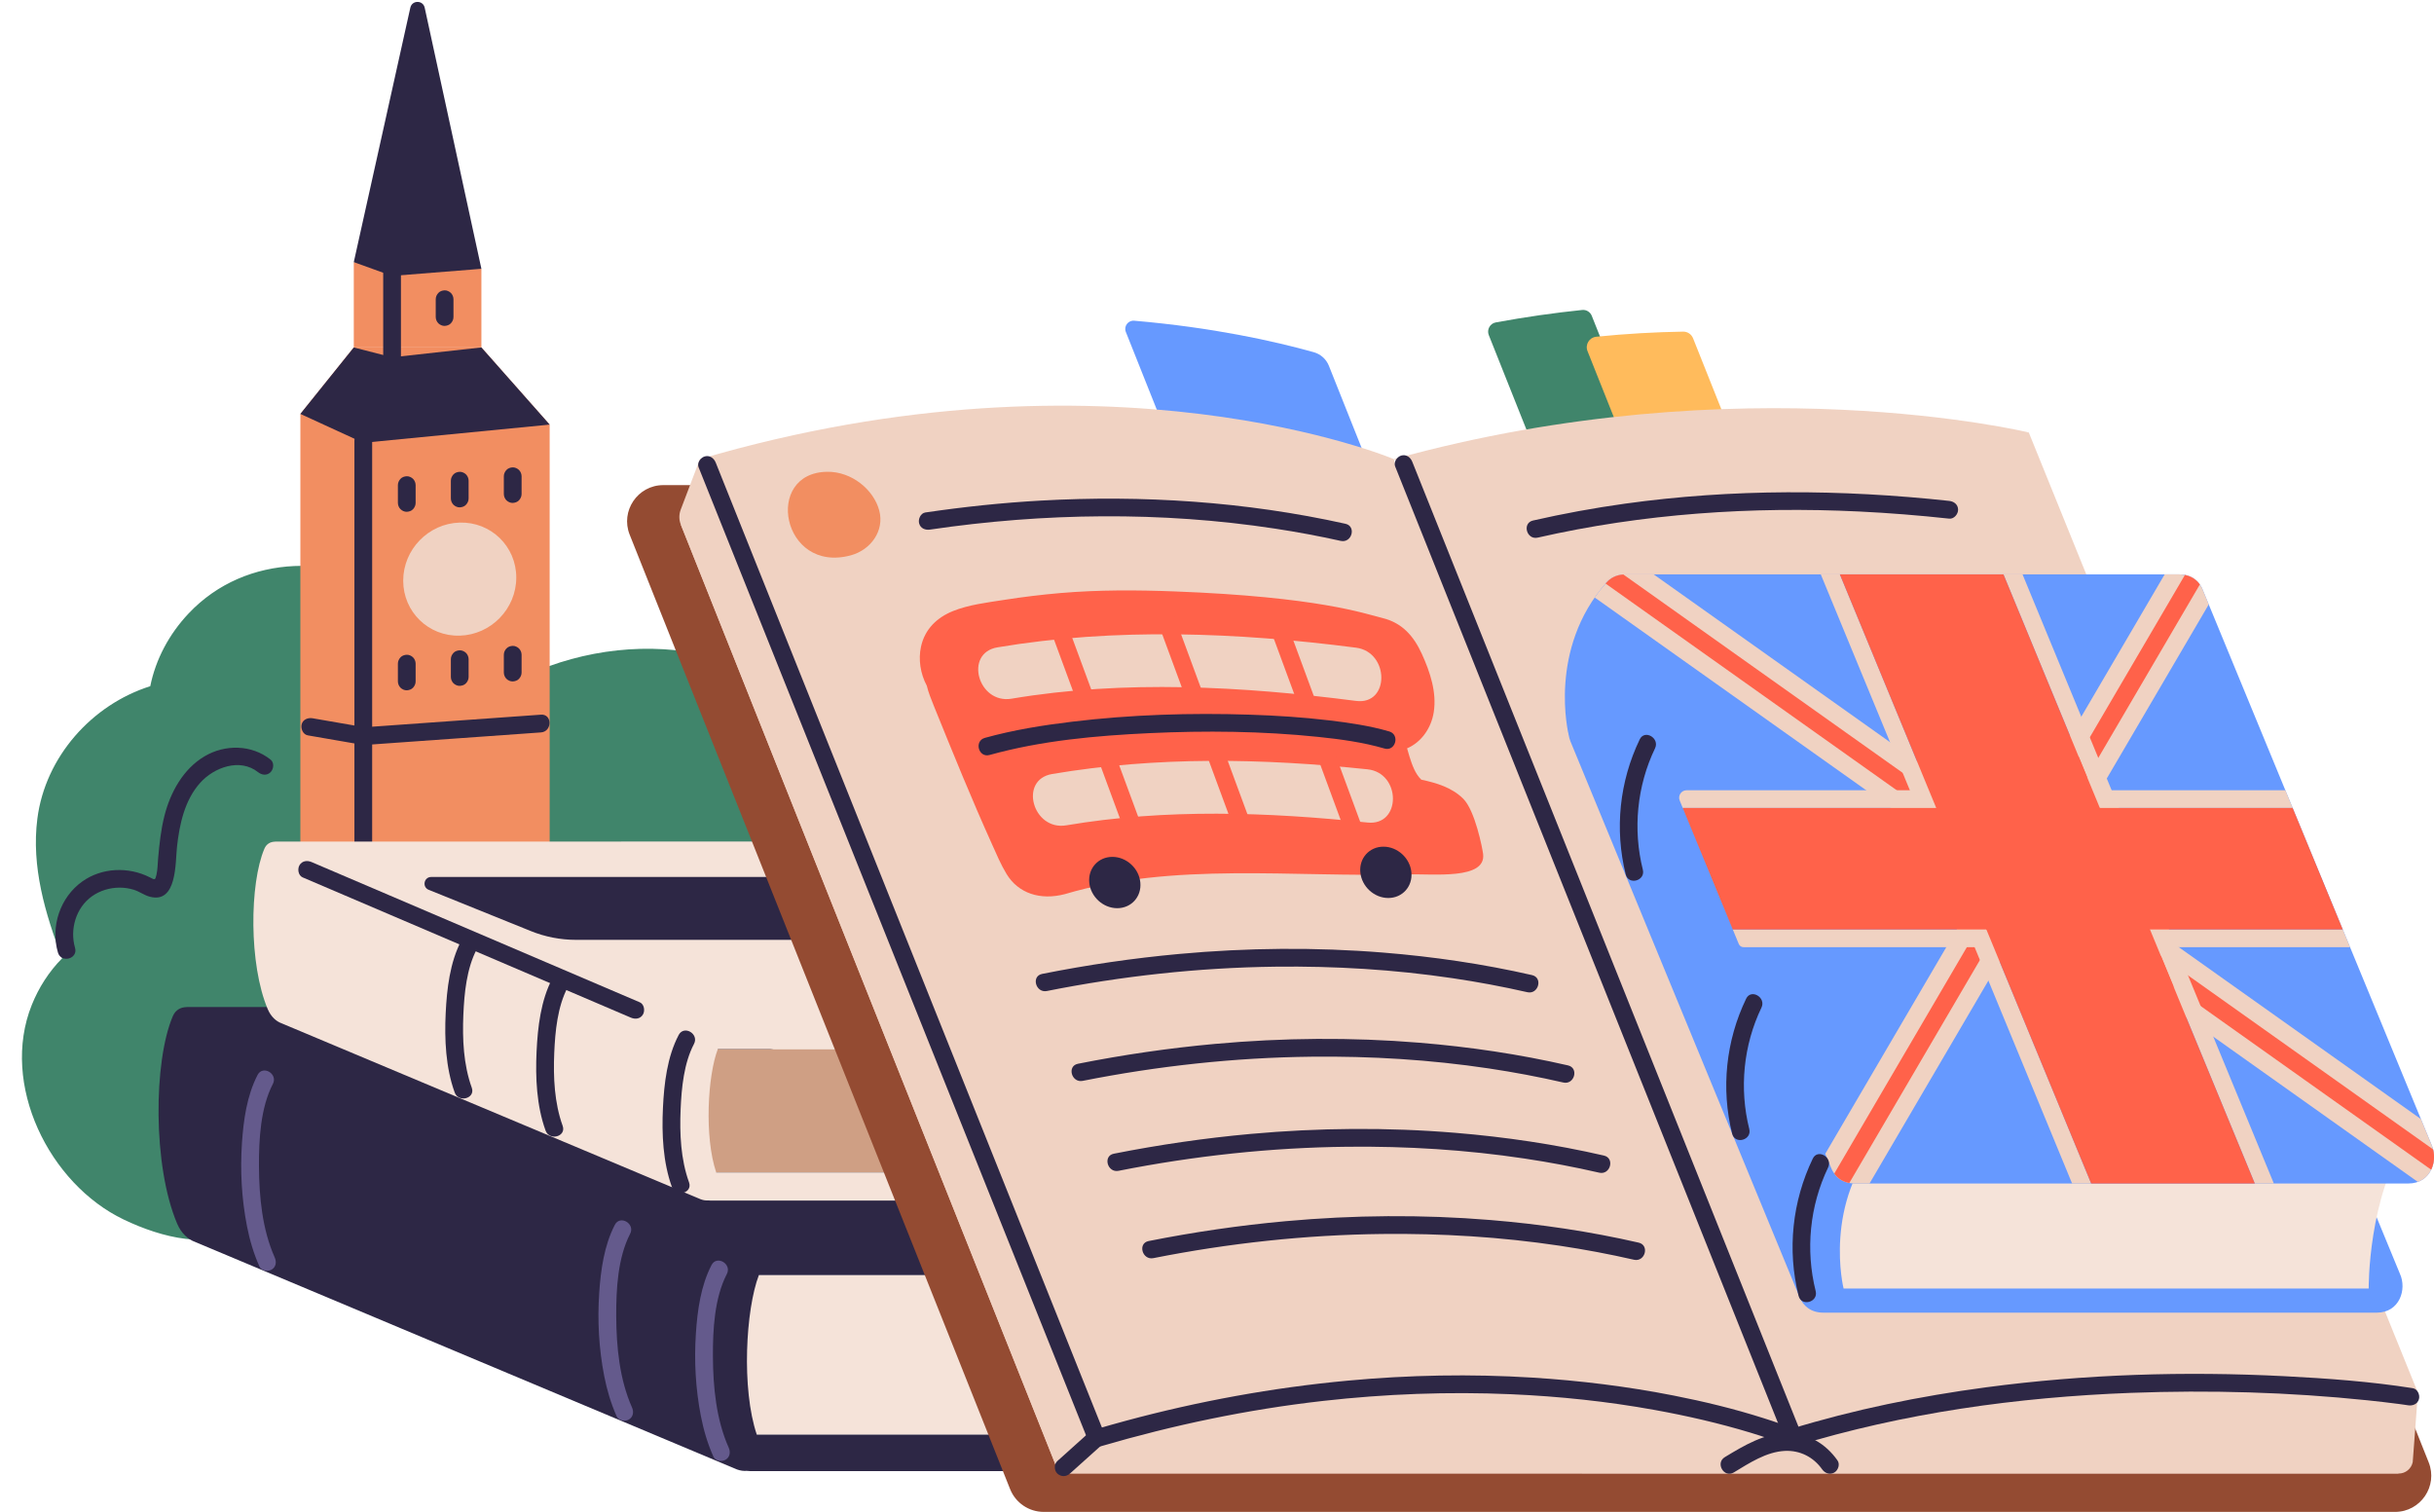 <?xml version="1.0" encoding="UTF-8"?>
<!DOCTYPE svg PUBLIC '-//W3C//DTD SVG 1.0//EN'
          'http://www.w3.org/TR/2001/REC-SVG-20010904/DTD/svg10.dtd'>
<svg height="1419.6" preserveAspectRatio="xMidYMid meet" version="1.0" viewBox="-20.6 -1.8 2285.3 1419.6" width="2285.3" xmlns="http://www.w3.org/2000/svg" xmlns:xlink="http://www.w3.org/1999/xlink" zoomAndPan="magnify"
><defs
  ><clipPath id="a"
    ><path d="M 568 453 L 2263 453 L 2263 1417.73 L 568 1417.73 Z M 568 453"
    /></clipPath
    ><clipPath id="b"
    ><path d="M 1481 537 L 2264.762 537 L 2264.762 1110 L 1481 1110 Z M 1481 537"
    /></clipPath
    ><clipPath id="c"
    ><path d="M 1476 537 L 2264.762 537 L 2264.762 1108 L 1476 1108 Z M 1476 537"
    /></clipPath
    ><clipPath id="d"
    ><path d="M 1486 537 L 2264.762 537 L 2264.762 1097 L 1486 1097 Z M 1486 537"
    /></clipPath
  ></defs
  ><g
  ><g
    ><path d="M 1269.75 807.258 C 1259.051 781.52 1246 756.82 1230.672 733.535 C 1200.172 687.211 1161.59 646.781 1116.91 613.953 C 1111.398 609.906 1105.789 606.004 1100.102 602.227 C 1090 558.309 1048.66 525.672 1003.719 520.09 C 955.344 514.082 907.113 535.066 872.527 568.555 C 871.895 567.859 871.34 567.129 870.688 566.441 C 847.348 541.789 816.684 524.375 782.652 520.797 C 744.938 516.836 707.117 531.746 677.332 554.098 C 656.328 569.863 638.875 589.184 622.973 609.82 C 616.215 608.863 609.414 608.184 602.66 607.781 C 544.203 604.305 485.207 620.949 436.219 652.641 C 420.625 615.625 396.051 582.879 361.531 559.836 C 298.367 517.672 210.766 516.758 156.52 574.141 C 138.207 593.512 125.613 617.129 120.488 642.465 C 65.762 659.777 21.965 708.656 14.484 766.812 C 8.695 811.828 21.742 855.988 37.773 897.914 C 25.457 910.316 15.746 925.477 9.219 941.793 C -20.578 1016.23 25.457 1109.75 95.629 1143.27 C 131.773 1160.539 176.227 1171.57 210.227 1151.379 C 211.477 1152.789 210.074 1143.422 211.449 1144.73 C 231.512 1163.82 262.516 1169.512 288.047 1158.859 C 333.691 1139.801 340.586 1086.25 353.723 1044.621 C 360.48 1023.211 370.695 1004.109 386.836 988.285 C 403.164 972.277 423.57 960.406 444.703 951.906 C 494.109 932.031 548.074 926.391 600.758 922.73 C 731.797 913.629 864.078 926.613 990.754 961.406 C 1050.828 977.906 1112.789 1002.68 1176.141 991.359 C 1224.469 982.727 1273.75 949.672 1283.629 898.805 C 1289.699 867.52 1281.77 836.133 1269.75 807.258" fill="#40856b"
    /></g
    ><g
    ><path d="M 49.863 888.137 C 44.797 870.801 50.684 850.492 65.664 839.785 C 73.23 834.379 82.434 831.617 91.703 831.609 C 96.234 831.602 100.605 832.25 104.938 833.57 C 110.227 835.184 114.73 838.719 120.059 840.129 C 145.793 846.953 143.957 807.996 145.574 793.285 C 147.898 772.145 152.766 749.375 167.438 733.09 C 180.414 718.68 204.695 709.676 221.695 723.195 C 225.211 725.992 230.039 726.629 233.473 723.195 C 236.375 720.293 237.012 714.23 233.473 711.414 C 215.68 697.266 190.762 696.848 171.379 708.355 C 151.277 720.289 139.316 742.266 133.746 764.355 C 130.48 777.297 129.055 790.66 127.883 803.926 C 127.43 809.047 127.441 814.453 126.32 819.473 C 125.098 824.945 124.758 824.332 120.035 821.93 C 100.105 811.785 75.047 812.695 56.613 825.852 C 35.848 840.676 26.664 868.145 33.801 892.566 C 36.801 902.836 52.883 898.465 49.863 888.137" fill="#2d2745"
    /></g
    ><g
    ><path d="M 495.48 1075.609 L 261.418 1075.609 L 261.418 386.828 L 495.48 396.871 L 495.48 1075.609" fill="#f28e61"
    /></g
    ><g
    ><path d="M 261.418 386.828 L 311.574 324.422 L 431.391 324.422 L 495.48 396.871 L 261.418 386.828" fill="#f28e61"
    /></g
    ><g
    ><path d="M 431.391 250.578 L 347.52 250.578 L 311.574 244.309 L 311.574 324.422 L 431.391 324.422 L 431.391 250.578" fill="#f28e61"
    /></g
    ><g
    ><path d="M 347.52 257.27 L 311.574 244.309 L 364.664 5.41 C 366.27 -1.82 376.582 -1.801 378.156 5.441 L 431.391 250.578 L 347.52 257.27" fill="#2d2745"
    /></g
    ><g
    ><path d="M 339.191 244.309 C 339.191 278.07 339.191 311.828 339.191 345.59 C 339.191 356.309 355.848 356.32 355.848 345.59 C 355.848 311.828 355.848 278.07 355.848 244.309 C 355.848 233.59 339.191 233.57 339.191 244.309" fill="#2d2745"
    /></g
    ><g
    ><path d="M 312.164 411.91 C 312.164 494.223 312.164 576.535 312.164 658.848 C 312.164 744.703 312.164 830.559 312.164 916.414 C 312.164 961.688 312.164 1006.961 312.164 1052.23 C 312.164 1062.949 328.82 1062.969 328.82 1052.23 C 328.82 969.922 328.82 887.609 328.82 805.301 C 328.82 719.441 328.82 633.586 328.82 547.73 C 328.82 502.457 328.82 457.184 328.82 411.91 C 328.82 401.191 312.164 401.18 312.164 411.91" fill="#2d2745"
    /></g
    ><g
    ><path d="M 352.984 453.68 C 352.984 459.25 352.984 464.824 352.984 470.398 C 352.984 472.531 353.914 474.777 355.422 476.285 C 356.867 477.73 359.238 478.816 361.312 478.727 C 363.469 478.629 365.699 477.922 367.203 476.285 C 368.699 474.656 369.641 472.652 369.641 470.398 C 369.641 464.824 369.641 459.25 369.641 453.68 C 369.641 451.543 368.711 449.301 367.203 447.789 C 365.758 446.344 363.387 445.258 361.312 445.348 C 359.16 445.445 356.926 446.152 355.422 447.789 C 353.93 449.418 352.984 451.422 352.984 453.68" fill="#2d2745"
    /></g
    ><g
    ><path d="M 402.723 449.516 C 402.723 455.086 402.723 460.66 402.723 466.234 C 402.723 468.367 403.652 470.609 405.16 472.121 C 406.605 473.566 408.977 474.652 411.051 474.562 C 413.203 474.465 415.438 473.758 416.938 472.121 C 418.438 470.492 419.379 468.488 419.379 466.234 C 419.379 460.66 419.379 455.086 419.379 449.516 C 419.379 447.379 418.449 445.137 416.938 443.625 C 415.496 442.18 413.125 441.094 411.051 441.184 C 408.898 441.281 406.664 441.988 405.16 443.625 C 403.664 445.254 402.723 447.258 402.723 449.516" fill="#2d2745"
    /></g
    ><g
    ><path d="M 452.461 445.348 C 452.461 450.922 452.461 456.496 452.461 462.066 C 452.461 464.203 453.391 466.445 454.898 467.957 C 456.344 469.402 458.715 470.488 460.789 470.398 C 462.941 470.301 465.176 469.594 466.676 467.957 C 468.172 466.328 469.117 464.324 469.117 462.066 C 469.117 456.496 469.117 450.922 469.117 445.348 C 469.117 443.215 468.188 440.973 466.676 439.461 C 465.234 438.016 462.863 436.93 460.789 437.02 C 458.633 437.117 456.398 437.824 454.898 439.461 C 453.402 441.09 452.461 443.094 452.461 445.348" fill="#2d2745"
    /></g
    ><g
    ><path d="M 352.984 621.281 C 352.984 626.855 352.984 632.43 352.984 638 C 352.984 640.137 353.914 642.379 355.422 643.891 C 356.867 645.336 359.238 646.422 361.312 646.328 C 363.469 646.234 365.699 645.523 367.203 643.891 C 368.699 642.262 369.641 640.258 369.641 638 C 369.641 632.43 369.641 626.855 369.641 621.281 C 369.641 619.148 368.711 616.902 367.203 615.391 C 365.758 613.949 363.387 612.859 361.312 612.953 C 359.16 613.051 356.926 613.758 355.422 615.391 C 353.93 617.023 352.984 619.027 352.984 621.281" fill="#2d2745"
    /></g
    ><g
    ><path d="M 402.723 617.117 C 402.723 622.691 402.723 628.262 402.723 633.836 C 402.723 635.973 403.652 638.215 405.16 639.727 C 406.605 641.172 408.977 642.258 411.051 642.164 C 413.203 642.066 415.438 641.359 416.938 639.727 C 418.438 638.098 419.379 636.094 419.379 633.836 C 419.379 628.262 419.379 622.691 419.379 617.117 C 419.379 614.984 418.449 612.738 416.938 611.227 C 415.496 609.785 413.125 608.695 411.051 608.789 C 408.898 608.887 406.664 609.594 405.16 611.227 C 403.664 612.859 402.723 614.859 402.723 617.117" fill="#2d2745"
    /></g
    ><g
    ><path d="M 452.461 612.953 C 452.461 618.527 452.461 624.098 452.461 629.672 C 452.461 631.809 453.391 634.051 454.898 635.562 C 456.344 637.008 458.715 638.094 460.789 638 C 462.941 637.902 465.176 637.195 466.676 635.562 C 468.172 633.93 469.117 631.93 469.117 629.672 C 469.117 624.098 469.117 618.527 469.117 612.953 C 469.117 610.816 468.188 608.574 466.676 607.062 C 465.234 605.621 462.863 604.531 460.789 604.625 C 458.633 604.723 456.398 605.43 454.898 607.062 C 453.402 608.695 452.461 610.695 452.461 612.953" fill="#2d2745"
    /></g
    ><g
    ><path d="M 388.512 279.141 C 388.512 284.711 388.512 290.289 388.512 295.859 C 388.512 297.988 389.441 300.238 390.949 301.75 C 392.395 303.191 394.766 304.281 396.84 304.191 C 398.992 304.09 401.227 303.379 402.73 301.75 C 404.227 300.121 405.168 298.109 405.168 295.859 C 405.168 290.289 405.168 284.711 405.168 279.141 C 405.168 277 404.238 274.762 402.73 273.25 C 401.285 271.801 398.914 270.719 396.84 270.809 C 394.688 270.91 392.453 271.609 390.949 273.25 C 389.453 274.879 388.512 276.879 388.512 279.141" fill="#2d2745"
    /></g
    ><g
    ><path d="M 464.133 540.488 C 464.133 569.805 440.367 594.219 411.051 595.023 C 381.734 595.824 357.969 572.711 357.969 543.395 C 357.969 514.078 381.734 489.66 411.051 488.859 C 440.367 488.059 464.133 511.172 464.133 540.488" fill="#f0d2c2"
    /></g
    ><g
    ><path d="M 321.816 697.668 C 376.988 693.734 432.156 689.801 487.328 685.867 C 497.961 685.109 498.043 668.445 487.328 669.211 C 432.156 673.145 376.988 677.074 321.816 681.012 C 311.184 681.77 311.102 698.43 321.816 697.668" fill="#2d2745"
    /></g
    ><g
    ><path d="M 321.816 904.582 C 376.988 900.648 432.156 896.715 487.328 892.781 C 497.961 892.023 498.043 875.359 487.328 876.125 C 432.156 880.055 376.988 883.988 321.816 887.926 C 311.184 888.68 311.102 905.344 321.816 904.582" fill="#2d2745"
    /></g
    ><g
    ><path d="M 268.426 688.641 C 285.211 691.551 302 694.461 318.789 697.367 C 323.066 698.109 327.969 696.23 329.035 691.555 C 329.957 687.508 327.809 682.102 323.219 681.309 C 306.43 678.398 289.641 675.488 272.852 672.578 C 268.574 671.836 263.672 673.719 262.605 678.395 C 261.688 682.438 263.836 687.844 268.426 688.641" fill="#2d2745"
    /></g
    ><g
    ><path d="M 268.426 898.383 C 285.211 901.293 302 904.203 318.789 907.113 C 323.066 907.855 327.969 905.973 329.035 901.297 C 329.957 897.25 327.809 891.848 323.219 891.051 C 306.43 888.141 289.641 885.23 272.852 882.32 C 268.574 881.578 263.672 883.461 262.605 888.137 C 261.688 892.184 263.836 897.59 268.426 898.383" fill="#2d2745"
    /></g
    ><g
    ><path d="M 311.574 324.422 L 347.52 333.672 L 431.391 324.422 L 495.48 396.871 L 320.492 413.949 L 261.418 386.828 L 311.574 324.422" fill="#2d2745"
    /></g
    ><g
    ><path d="M 1308.281 1345.16 L 661.043 1345.16 L 661.043 1195.41 L 1308.281 1195.41 C 1308.281 1195.41 1297.199 1242.77 1297.199 1265.949 C 1297.199 1289.121 1308.281 1345.16 1308.281 1345.16" fill="#f5e3d9"
    /></g
    ><g
    ><path d="M 1306.09 1345.16 L 689.934 1345.16 C 675.445 1302.078 679.547 1227.73 691.914 1195.41 L 1306.09 1195.41 C 1334.262 1195.41 1335.828 1164.891 1310.75 1161.5 L 1310.969 1161.5 L 569.621 943.609 L 154.562 943.715 L 154.699 943.773 C 149.098 943.836 144.191 946.324 141.609 952.383 C 123.641 994.555 122.637 1092.75 145.727 1147.109 C 149.672 1156.391 156.074 1161.941 162.629 1164.27 L 671.484 1377.93 L 671.484 1377.918 C 674.527 1379.039 677.602 1379.418 680.492 1379.199 C 681.465 1379.281 682.387 1379.41 683.43 1379.41 L 1306.09 1379.41 C 1335.91 1379.41 1335.961 1345.16 1306.09 1345.16" fill="#2d2745"
    /></g
    ><g
    ><path d="M 221.234 1007.469 C 211.152 1026.988 208.02 1049.871 206.559 1071.531 C 204.812 1097.469 206.277 1123.859 211.262 1149.379 C 213.812 1162.441 217.555 1175.148 222.977 1187.309 C 224.809 1191.422 230.793 1192.391 234.371 1190.301 C 238.602 1187.828 239.195 1183.031 237.359 1178.91 C 225.625 1152.57 222.688 1121.84 222.551 1093.328 C 222.43 1068.012 223.98 1038.41 235.617 1015.879 C 240.531 1006.371 226.164 997.93 221.234 1007.469" fill="#645a8c"
    /></g
    ><g
    ><path d="M 556.668 1148.211 C 546.586 1167.73 543.453 1190.609 541.992 1212.27 C 540.242 1238.199 541.711 1264.59 546.691 1290.121 C 549.242 1303.18 552.984 1315.891 558.406 1328.051 C 560.238 1332.16 566.223 1333.129 569.801 1331.039 C 574.035 1328.559 574.629 1323.77 572.789 1319.641 C 561.055 1293.309 558.117 1262.57 557.98 1234.07 C 557.859 1208.738 559.41 1179.141 571.051 1156.609 C 575.961 1147.102 561.594 1138.672 556.668 1148.211" fill="#645a8c"
    /></g
    ><g
    ><path d="M 647.457 1185.961 C 637.371 1205.48 634.238 1228.359 632.781 1250.02 C 631.031 1275.961 632.496 1302.352 637.48 1327.871 C 640.031 1340.93 643.773 1353.641 649.195 1365.801 C 651.027 1369.91 657.012 1370.879 660.59 1368.789 C 664.824 1366.32 665.418 1361.52 663.578 1357.398 C 651.844 1331.07 648.906 1300.328 648.77 1271.82 C 648.648 1246.5 650.199 1216.898 661.84 1194.371 C 666.75 1184.859 652.383 1176.422 647.457 1185.961" fill="#645a8c"
    /></g
    ><g
    ><path d="M 1130.18 1098.961 L 629.465 1098.961 L 629.465 983.109 L 1130.18 983.109 C 1130.18 983.109 1121.609 1019.75 1121.609 1037.68 C 1121.609 1055.609 1130.18 1098.961 1130.18 1098.961" fill="#cf9f84"
    /></g
    ><g
    ><path d="M 1128.48 1098.961 L 651.84 1098.961 C 640.609 1065.602 643.801 1008.07 653.395 983.109 L 1128.48 983.109 C 1150.281 983.109 1151.488 959.496 1132.09 956.875 L 1132.262 956.875 L 700.918 788.312 L 237.641 788.391 L 237.746 788.434 C 233.414 788.484 229.617 790.41 227.621 795.098 C 213.719 827.723 212.941 903.691 230.805 945.738 C 233.855 952.926 238.809 957.215 243.879 959.02 L 637.539 1124.309 L 637.539 1124.301 C 639.898 1125.16 642.273 1125.461 644.508 1125.289 C 645.262 1125.352 645.977 1125.461 646.781 1125.461 L 1128.48 1125.461 C 1151.559 1125.461 1151.602 1098.961 1128.48 1098.961" fill="#f5e3d9"
    /></g
    ><g
    ><path d="M 826.438 880.633 L 520.215 880.633 C 505.664 880.633 491.254 877.828 477.762 872.379 L 381.93 833.664 C 375.543 831.086 377.391 821.59 384.273 821.59 L 712.023 821.59 L 826.438 880.633" fill="#2d2745"
    /></g
    ><g
    ><path d="M 412.625 881.098 C 401.82 901.695 398.957 926.613 397.855 949.508 C 396.676 974.109 397.859 1000.512 406.285 1023.879 C 409.891 1033.891 425.992 1029.578 422.348 1019.461 C 414.535 997.789 413.477 973.805 414.445 951 C 415.309 930.695 417.523 907.586 427.008 889.504 C 431.984 880.02 417.613 871.59 412.625 881.098" fill="#2d2745"
    /></g
    ><g
    ><path d="M 497.969 916.895 C 487.16 937.496 484.301 962.414 483.199 985.309 C 482.02 1009.91 483.203 1036.309 491.629 1059.691 C 495.234 1069.691 511.336 1065.379 507.688 1055.262 C 499.879 1033.59 498.82 1009.609 499.789 986.801 C 500.652 966.496 502.867 943.387 512.352 925.305 C 517.324 915.82 502.957 907.391 497.969 916.895" fill="#2d2745"
    /></g
    ><g
    ><path d="M 616.609 969.949 C 605.805 990.551 602.941 1015.469 601.84 1038.359 C 600.66 1062.961 601.844 1089.359 610.27 1112.738 C 613.875 1122.75 629.977 1118.43 626.332 1108.309 C 618.523 1086.641 617.461 1062.66 618.43 1039.852 C 619.293 1019.551 621.508 996.441 630.992 978.355 C 635.969 968.871 621.598 960.441 616.609 969.949" fill="#2d2745"
    /></g
    ><g
    ><path d="M 263.562 821.984 C 342.207 855.59 420.848 889.195 499.492 922.805 C 523.562 933.09 547.633 943.375 571.703 953.66 C 575.836 955.43 580.629 954.895 583.098 950.676 C 585.148 947.172 584.27 941.055 580.109 939.277 C 501.469 905.672 422.824 872.062 344.184 838.457 C 320.113 828.172 296.043 817.887 271.973 807.602 C 267.84 805.836 263.047 806.367 260.578 810.59 C 258.527 814.094 259.406 820.207 263.562 821.984" fill="#2d2745"
    /></g
    ><g
    ><path d="M 1561.301 513.992 L 1490.051 558.926 L 1466.52 536.898 L 1377.23 312.809 C 1375.191 307.68 1378.352 301.922 1383.781 300.922 C 1411.879 295.738 1438.949 291.91 1464.91 289.238 C 1468.809 288.828 1472.48 291.102 1473.93 294.738 L 1561.301 513.992" fill="#40856b"
    /></g
    ><g
    ><path d="M 1640.762 495.797 L 1557.719 548.141 L 1469.93 327.871 C 1467.5 321.789 1471.539 315.031 1478.051 314.371 C 1506.648 311.469 1533.898 309.988 1559.719 309.57 C 1563.82 309.5 1567.512 312 1569.031 315.809 L 1640.762 495.797" fill="#ffbb5c"
    /></g
    ><g clip-path="url(#a)"
    ><path d="M 2228.129 1417.73 L 959.363 1417.73 C 945.449 1417.73 932.945 1409.262 927.793 1396.328 L 570.621 500.246 C 561.727 477.93 578.164 453.68 602.191 453.68 L 1870.961 453.68 C 1884.871 453.68 1897.371 462.156 1902.52 475.078 L 2259.699 1371.168 C 2268.59 1393.48 2252.148 1417.73 2228.129 1417.73" fill="#944b32"
    /></g
    ><g
    ><path d="M 2231.359 1381.621 L 973.695 1381.621 L 618.633 490.816 L 1884.691 483.805 L 2231.359 1381.621" fill="#f0d2c2"
    /></g
    ><g
    ><path d="M 636.547 429.293 L 618.516 476.746 C 616.793 481.285 616.836 486.309 618.633 490.816 L 973.695 1381.621 L 2231.559 1381.719 C 2237.949 1381.73 2243.461 1377.219 2244.73 1370.949 L 2249.34 1309.621 L 636.547 429.293" fill="#f0d2c2"
    /></g
    ><g
    ><path d="M 2243.57 1314.289 L 1005.262 1354.328 L 636.547 429.293 L 1297.352 433.934 L 1884.238 404.238 L 2249.48 1305.57 C 2251.148 1309.75 2248.07 1314.289 2243.57 1314.289" fill="#f0d2c2"
    /></g
    ><g
    ><path d="M 1274.461 460.48 L 1083.238 427.293 L 1036.461 309.879 C 1034.328 304.531 1038.602 298.828 1044.328 299.32 C 1117.828 305.641 1175.328 318.371 1212.941 328.891 C 1219.41 330.699 1224.641 335.449 1227.121 341.691 L 1274.461 460.48" fill="#69f"
    /></g
    ><g
    ><path d="M 1288.148 429.293 C 1288.148 429.293 1020.879 316.328 636.547 429.289 L 1312.699 546.547 L 1288.148 429.293" fill="#f0d2c2"
    /></g
    ><g
    ><path d="M 804.957 477.637 C 799.723 457.797 778.965 440.871 756.109 441.152 C 696.066 441.898 713.324 537.031 778.066 519.652 C 797.039 514.559 809.938 496.492 804.957 477.637" fill="#f28e61"
    /></g
    ><g
    ><path d="M 1884.238 404.238 C 1884.238 404.238 1614.309 338.988 1288.148 429.293 L 1511.988 538.453 L 1884.238 404.238" fill="#f0d2c2"
    /></g
    ><g
    ><path d="M 1666.52 1340.91 C 1656.32 1336.602 1645.801 1333.059 1635.262 1329.73 C 1607.609 1320.969 1579.371 1314.102 1550.922 1308.512 C 1507.129 1299.91 1462.699 1294.422 1418.16 1291.648 C 1360.371 1288.059 1302.301 1289.148 1244.66 1294.512 C 1174.262 1301.059 1104.461 1313.82 1036.219 1332.25 C 1026.949 1334.75 1017.711 1337.359 1008.5 1340.059 C 998.23 1343.07 1002.602 1359.148 1012.922 1356.129 C 1081.121 1336.141 1150.941 1321.52 1221.578 1313.539 C 1280.16 1306.93 1339.262 1304.691 1398.16 1307.25 C 1443.41 1309.219 1488.551 1313.98 1533.121 1322.051 C 1563.422 1327.539 1593.5 1334.461 1622.98 1343.359 C 1635.352 1347.102 1647.5 1351.309 1659.559 1355.91 C 1660.359 1356.211 1661.75 1356.828 1658.109 1355.289 C 1662.25 1357.039 1667.031 1356.531 1669.5 1352.301 C 1671.551 1348.809 1670.68 1342.66 1666.52 1340.91" fill="#2d2745"
    /></g
    ><g
    ><path d="M 1242.648 489.98 C 1148.949 469.152 1052.031 462.816 956.297 468.227 C 920.109 470.273 884.055 474.094 848.195 479.367 C 843.742 480.023 841.293 485.66 842.379 489.613 C 843.691 494.391 848.156 496.09 852.625 495.43 C 959.684 479.68 1069.602 478.215 1176.699 494.551 C 1197.328 497.699 1217.852 501.516 1238.219 506.043 C 1248.672 508.363 1253.129 492.309 1242.648 489.98" fill="#2d2745"
    /></g
    ><g
    ><path d="M 962.316 928.668 C 1032.949 914.602 1104.75 906.719 1176.789 905.828 C 1232.488 905.141 1288.371 908.477 1343.488 916.676 C 1366.961 920.164 1390.289 924.508 1413.422 929.789 C 1423.859 932.176 1428.309 916.117 1417.852 913.73 C 1371.941 903.242 1325.18 896.406 1278.25 892.602 C 1214.398 887.422 1150.102 888.047 1086.32 893.891 C 1043.219 897.84 1000.34 904.152 957.891 912.605 C 947.383 914.695 951.832 930.754 962.316 928.668" fill="#2d2745"
    /></g
    ><g
    ><path d="M 995.922 1013.031 C 1066.648 999.004 1138.551 991.168 1210.66 990.352 C 1266.379 989.719 1322.262 993.117 1377.379 1001.379 C 1400.809 1004.898 1424.109 1009.27 1447.191 1014.578 C 1457.629 1016.98 1462.078 1000.922 1451.621 998.512 C 1405.762 987.969 1359.051 981.09 1312.172 977.23 C 1248.281 971.977 1183.941 972.543 1120.109 978.336 C 1076.949 982.254 1034 988.539 991.496 996.973 C 980.988 999.059 985.438 1015.121 995.922 1013.031" fill="#2d2745"
    /></g
    ><g
    ><path d="M 1029.609 1097.488 C 1100.449 1083.461 1172.461 1075.648 1244.691 1074.891 C 1300.219 1074.301 1355.91 1077.719 1410.859 1085.969 C 1434.371 1089.5 1457.75 1093.898 1480.922 1099.238 C 1491.359 1101.641 1495.809 1085.578 1485.352 1083.172 C 1439.48 1072.609 1392.762 1065.699 1345.859 1061.82 C 1281.879 1056.531 1217.43 1057.07 1153.5 1062.859 C 1110.441 1066.77 1067.602 1073.031 1025.18 1081.422 C 1014.68 1083.5 1019.121 1099.559 1029.609 1097.488" fill="#2d2745"
    /></g
    ><g
    ><path d="M 1062.301 1179.48 C 1133.02 1165.449 1204.91 1157.621 1277.031 1156.789 C 1332.738 1156.16 1388.609 1159.559 1443.73 1167.809 C 1467.148 1171.32 1490.441 1175.68 1513.531 1180.98 C 1523.961 1183.379 1528.422 1167.32 1517.961 1164.922 C 1472.102 1154.391 1425.398 1147.52 1378.52 1143.672 C 1314.641 1138.422 1250.301 1138.988 1186.48 1144.781 C 1143.32 1148.699 1100.379 1154.988 1057.871 1163.422 C 1047.371 1165.5 1051.809 1181.559 1062.301 1179.48" fill="#2d2745"
    /></g
    ><g
    ><path d="M 1423.18 502.98 C 1522.051 480.453 1623.789 473.551 1724.969 478.453 C 1753.219 479.82 1781.422 482.109 1809.539 485.156 C 1814.02 485.641 1817.871 480.98 1817.871 476.828 C 1817.871 471.922 1814.031 468.988 1809.539 468.5 C 1708.301 457.527 1605.98 457.02 1505.02 471.102 C 1476.051 475.141 1447.27 480.422 1418.75 486.918 C 1408.309 489.297 1412.73 505.359 1423.18 502.98" fill="#2d2745"
    /></g
    ><g
    ><path d="M 2244.762 1301.57 C 2204.98 1295.301 2164.48 1292.379 2124.301 1290.32 C 2030.93 1285.539 1936.949 1288.41 1844.238 1300.75 C 1781.941 1309.051 1720.219 1321.629 1660.102 1340.07 C 1649.879 1343.199 1654.238 1359.281 1664.531 1356.129 C 1766.738 1324.789 1873.469 1310.02 1980.129 1305.969 C 2054.109 1303.172 2128.449 1305.289 2202.102 1312.941 C 2211.98 1313.961 2221.84 1315.129 2231.691 1316.398 C 2234.18 1316.719 2229.809 1316.129 2232.41 1316.5 C 2233.09 1316.59 2233.77 1316.68 2234.441 1316.781 C 2235.5 1316.922 2236.559 1317.07 2237.621 1317.23 C 2238.52 1317.359 2239.43 1317.488 2240.328 1317.641 C 2244.77 1318.34 2249.289 1316.5 2250.578 1311.82 C 2251.672 1307.859 2249.23 1302.281 2244.762 1301.57" fill="#2d2745"
    /></g
    ><g
    ><path d="M 635.332 436.969 C 656.793 490.59 678.254 544.215 699.719 597.836 C 724.438 659.602 749.156 721.363 773.879 783.129 C 800.027 848.465 826.176 913.805 852.328 979.141 C 877.41 1041.809 902.492 1104.48 927.574 1167.148 C 949.488 1221.91 971.406 1276.672 993.32 1331.418 C 995.699 1337.371 998.078 1343.309 1000.461 1349.262 C 1002.129 1353.43 1006.02 1356.359 1010.699 1355.078 C 1014.672 1353.988 1018.199 1349.031 1016.52 1344.828 C 995.059 1291.211 973.598 1237.578 952.137 1183.961 C 927.418 1122.199 902.695 1060.43 877.977 998.672 C 851.828 933.332 825.676 867.996 799.527 802.656 C 774.445 739.984 749.363 677.316 724.277 614.645 C 702.363 559.891 680.449 505.133 658.535 450.379 C 656.152 444.43 653.773 438.484 651.395 432.539 C 649.723 428.367 645.836 425.434 641.148 426.723 C 637.184 427.812 633.652 432.766 635.332 436.969" fill="#2d2745"
    /></g
    ><g
    ><path d="M 1289.32 436.148 C 1310.719 489.621 1332.121 543.094 1353.52 596.566 C 1378.359 658.629 1403.199 720.691 1428.039 782.758 C 1454.012 847.652 1479.988 912.551 1505.961 977.445 C 1531.07 1040.191 1556.18 1102.93 1581.301 1165.672 C 1603.238 1220.512 1625.191 1275.34 1647.129 1330.168 C 1649.512 1336.121 1651.898 1342.078 1654.281 1348.031 C 1655.949 1352.211 1659.84 1355.141 1664.531 1353.852 C 1668.488 1352.762 1672.02 1347.809 1670.34 1343.609 C 1648.941 1290.129 1627.539 1236.66 1606.141 1183.191 C 1581.301 1121.129 1556.461 1059.059 1531.621 997 C 1505.648 932.102 1479.672 867.207 1453.699 802.309 C 1428.59 739.566 1403.48 676.824 1378.359 614.078 C 1356.422 559.246 1334.469 504.418 1312.531 449.586 C 1310.148 443.633 1307.762 437.676 1305.379 431.723 C 1303.711 427.547 1299.82 424.617 1295.129 425.902 C 1291.172 426.992 1287.641 431.949 1289.32 436.148" fill="#2d2745"
    /></g
    ><g
    ><path d="M 983.953 1381.762 C 994.098 1372.648 1004.238 1363.551 1014.379 1354.441 C 1017.629 1351.52 1017.57 1345.602 1014.379 1342.66 C 1010.91 1339.48 1006.07 1339.551 1002.602 1342.66 C 992.461 1351.77 982.316 1360.879 972.176 1369.98 C 968.926 1372.898 968.984 1378.828 972.176 1381.762 C 975.648 1384.949 980.488 1384.871 983.953 1381.762" fill="#2d2745"
    /></g
    ><g
    ><path d="M 1607.27 1380.691 C 1621.738 1371.961 1637.77 1361.32 1655.191 1360.461 C 1669.328 1359.762 1682.102 1366.219 1690.238 1377.789 C 1692.828 1381.461 1697.52 1383.18 1701.641 1380.781 C 1705.27 1378.648 1707.23 1373.078 1704.621 1369.379 C 1693.648 1353.801 1677.078 1343.77 1657.719 1343.738 C 1636.18 1343.711 1616.699 1355.551 1598.859 1366.301 C 1589.691 1371.828 1598.051 1386.238 1607.27 1380.691" fill="#2d2745"
    /></g
    ><g
    ><path d="M 1353.191 748.09 C 1342.461 737.465 1327.828 733.215 1313.852 730.238 C 1308.09 724.664 1305.289 716.43 1302.879 708.898 C 1302.031 706.215 1301.262 703.52 1300.52 700.82 C 1314.02 695.074 1323.309 681.668 1325.59 666.598 C 1328.371 648.25 1322.289 629.492 1314.371 612.133 C 1306.711 595.352 1295.891 583.023 1277.578 578.504 C 1260.09 574.184 1217.059 558.629 1082.469 553.496 C 1046.602 552.129 1010.762 551.973 975.398 554.988 C 957.617 556.504 939.945 558.66 922.422 561.402 C 906.367 563.914 889.215 565.902 874.305 571.883 C 859.098 577.984 847.699 588.906 844.117 605.441 C 841.559 617.266 843.48 630.594 849.555 641.961 C 851.105 648.383 853.66 654.699 856.148 660.852 C 860.652 671.988 865.164 683.121 869.707 694.25 C 878.52 715.844 887.445 737.402 896.695 758.852 C 901.316 769.574 906.02 780.27 910.828 790.926 C 915.078 800.34 919.121 810.043 924.555 818.945 C 935.461 836.82 955.895 843.82 979.238 837.699 C 1081.461 807.277 1193.32 822.125 1300.75 819.16 C 1324.859 818.496 1375.02 824.531 1371.891 799.887 C 1371.262 794.898 1364.422 759.215 1353.191 748.09" fill="#ff624a"
    /></g
    ><g
    ><path d="M 1050.07 826.816 C 1051.32 840.121 1041.602 850.906 1028.359 850.906 C 1015.121 850.906 1003.359 840.121 1002.109 826.816 C 1000.859 813.508 1010.578 802.723 1023.82 802.723 C 1037.059 802.723 1048.82 813.508 1050.07 826.816" fill="#2d2745"
    /></g
    ><g
    ><path d="M 1304.578 817.242 C 1305.828 830.551 1296.109 841.336 1282.871 841.336 C 1269.621 841.336 1257.871 830.551 1256.621 817.242 C 1255.359 803.938 1265.078 793.148 1278.328 793.148 C 1291.57 793.148 1303.328 803.938 1304.578 817.242" fill="#2d2745"
    /></g
    ><g
    ><path d="M 980.566 773.105 C 1073.93 757.316 1169.551 760.633 1263.359 770.488 C 1295.309 773.844 1295.07 723.848 1263.359 720.516 C 1164.68 710.152 1065.398 708.328 967.281 724.918 C 935.641 730.27 949.059 778.43 980.566 773.105" fill="#f0d2c2"
    /></g
    ><g
    ><path d="M 929.199 654.195 C 1034.852 636.352 1146.84 642.598 1252.609 656.293 C 1284.41 660.41 1284.109 610.402 1252.609 606.32 C 1141.859 591.98 1026.43 587.348 915.914 606.008 C 884.273 611.352 897.691 659.516 929.199 654.195" fill="#f0d2c2"
    /></g
    ><g
    ><path d="M 966.195 591.062 C 986.172 645.238 1006.148 699.414 1026.121 753.594 C 1030.949 766.691 1035.781 779.785 1040.609 792.883 C 1044.289 802.855 1060.391 798.547 1056.672 788.457 C 1036.699 734.277 1016.719 680.102 996.746 625.926 C 991.914 612.824 987.086 599.73 982.258 586.633 C 978.578 576.66 962.477 580.973 966.195 591.062" fill="#ff624a"
    /></g
    ><g
    ><path d="M 1065.488 579.789 C 1085.469 633.969 1105.441 688.145 1125.422 742.324 C 1130.25 755.422 1135.078 768.516 1139.91 781.613 C 1143.578 791.59 1159.691 787.273 1155.969 777.188 C 1135.988 723.008 1116.02 668.832 1096.039 614.656 C 1091.211 601.559 1086.379 588.461 1081.551 575.363 C 1077.879 565.391 1061.77 569.703 1065.488 579.789" fill="#ff624a"
    /></g
    ><g
    ><path d="M 1171.238 586.559 C 1191.219 640.738 1211.199 694.914 1231.172 749.09 C 1236 762.188 1240.828 775.285 1245.66 788.383 C 1249.34 798.355 1265.441 794.043 1261.719 783.953 C 1241.75 729.777 1221.77 675.598 1201.789 621.422 C 1196.961 608.324 1192.129 595.227 1187.301 582.133 C 1183.629 572.156 1167.52 576.469 1171.238 586.559" fill="#ff624a"
    /></g
    ><g
    ><path d="M 908.508 707.062 C 957.195 693.52 1008.398 688.898 1058.711 686.551 C 1111.359 684.094 1164.461 684.625 1216.922 690.055 C 1237.879 692.227 1259.039 695.102 1279.32 701.004 C 1289.641 704.008 1294.039 687.938 1283.75 684.941 C 1265.32 679.578 1246.141 676.805 1227.109 674.531 C 1202.449 671.59 1177.629 670.023 1152.82 669.211 C 1097.289 667.395 1041.379 669.145 986.195 675.785 C 958.562 679.113 930.93 683.535 904.082 691 C 893.77 693.871 898.148 709.945 908.508 707.062" fill="#2d2745"
    /></g
    ><g
    ><path d="M 2232.648 1194.02 L 2018.578 674.832 C 2015.629 665.93 2008.07 658.762 1995.871 658.762 L 1476.031 658.762 C 1455.422 658.762 1448.02 679.281 1453.828 694.023 L 1453.809 694.023 L 1669.102 1216.25 C 1672.422 1224.359 1679.762 1230.66 1691.191 1230.66 L 2211.031 1230.66 C 2232.289 1230.66 2239.5 1208.82 2232.648 1194.02" fill="#69f"
    /></g
    ><g
    ><path d="M 1452.172 687.766 C 1452.172 687.766 1432.121 607.703 1487.852 544.973 C 1487.852 544.973 1552.379 603.238 1553.07 604.277 C 1553.762 605.32 1529.82 695.547 1529.82 695.547 L 1452.172 687.766" fill="#69f"
    /></g
    ><g
    ><path d="M 1710.359 1208.012 C 1710.359 1208.012 1690.309 1127.941 1746.039 1065.211 L 2240.91 1065.211 C 2202.469 1121.23 2203.391 1208.012 2203.391 1208.012 L 1710.359 1208.012" fill="#f5e3d9"
    /></g
    ><g clip-path="url(#b)"
    ><path d="M 2262.262 1072.738 L 2048.191 553.555 C 2045.238 544.652 2037.68 537.484 2025.48 537.484 L 1505.641 537.484 C 1485.031 537.484 1477.641 558.004 1483.441 572.746 L 1483.422 572.746 L 1698.719 1094.969 C 1702.031 1103.078 1709.371 1109.379 1720.801 1109.379 L 2240.641 1109.379 C 2261.898 1109.379 2269.109 1087.539 2262.262 1072.738" fill="#69f"
    /></g
    ><g
    ><path d="M 2053.199 565.73 C 1947.051 746.961 1840.91 928.148 1734.719 1109.379 L 1720.809 1109.379 C 1719.02 1109.379 1717.309 1109.211 1715.73 1108.922 C 1709.441 1107.801 1704.73 1104.512 1701.609 1100.09 C 1700.441 1098.512 1699.488 1096.801 1698.738 1094.969 L 1693.16 1081.48 C 1799.391 900.164 1905.578 718.812 2011.809 537.496 L 2025.469 537.496 C 2027.379 537.496 2029.172 537.664 2030.84 538.039 C 2037.078 539.246 2041.75 542.578 2044.871 546.949 C 2046.289 548.992 2047.41 551.199 2048.199 553.57 L 2053.199 565.73" fill="#f0d2c2"
    /></g
    ><g
    ><path d="M 2044.871 546.949 C 2025.18 580.598 2005.441 614.285 1985.738 647.934 C 1933.691 736.801 1881.629 825.625 1829.621 914.492 C 1791.641 979.285 1753.711 1044.078 1715.73 1108.922 C 1709.441 1107.801 1704.73 1104.512 1701.609 1100.09 C 1716.852 1074.07 1732.09 1048.039 1747.328 1021.969 C 1799.391 933.148 1851.441 844.281 1903.449 755.457 C 1945.891 682.957 1988.359 610.496 2030.84 538.039 C 2037.078 539.246 2041.75 542.578 2044.871 546.949" fill="#ff624a"
    /></g
    ><g clip-path="url(#c)"
    ><path d="M 2262.039 1096.43 C 2259.578 1101.551 2255.422 1105.801 2249.512 1107.879 C 2211.359 1080.809 2173.262 1053.738 2135.148 1026.68 C 1917.281 872.016 1699.398 717.312 1481.531 562.648 C 1479.898 561.484 1478.281 560.359 1476.648 559.195 C 1479.738 554.781 1483.109 550.406 1486.859 546.117 C 1487.148 545.742 1487.48 545.367 1487.859 544.992 C 1491.52 540.914 1496.73 538.039 1503.559 537.582 C 1504.219 537.539 1504.93 537.496 1505.641 537.496 L 1532.078 537.496 C 1571.809 565.73 1611.621 593.965 1651.391 622.199 C 1851.73 764.449 2052.078 906.66 2252.422 1048.91 L 2262.25 1072.73 C 2262.91 1074.191 2263.461 1075.77 2263.828 1077.359 C 2265.5 1083.641 2264.91 1090.602 2262.039 1096.43" fill="#f0d2c2"
    /></g
    ><g clip-path="url(#d)"
    ><path d="M 2262.039 1096.43 C 2222.98 1068.691 2183.961 1040.961 2144.898 1013.27 C 2086.719 971.957 2028.551 930.648 1970.328 889.34 C 1908.82 845.656 1847.281 801.973 1785.77 758.289 C 1728.469 717.645 1671.211 676.961 1613.949 636.316 C 1571.602 606.25 1529.25 576.184 1486.898 546.117 L 1486.859 546.117 C 1487.148 545.742 1487.48 545.367 1487.859 544.992 C 1491.52 540.914 1496.73 538.039 1503.559 537.582 C 1549.57 570.27 1595.59 602.961 1641.602 635.609 C 1699.82 676.918 1757.988 718.227 1816.172 759.539 C 1877.719 803.223 1939.219 846.902 2000.77 890.59 C 2058.031 931.23 2115.328 971.918 2172.59 1012.559 C 2202.988 1034.129 2233.43 1055.738 2263.828 1077.359 C 2265.5 1083.641 2264.91 1090.602 2262.039 1096.43" fill="#ff624a"
    /></g
    ><g
    ><path d="M 2132 756.82 L 1559.359 756.82 L 1556.5 749.879 C 1554.59 745.246 1557.988 740.164 1563 740.164 L 2125.141 740.164 L 2132 756.82" fill="#f0d2c2"
    /></g
    ><g
    ><path d="M 2185.891 887.512 L 1616.441 887.512 C 1614.469 887.512 1612.691 886.32 1611.941 884.496 L 1606.309 870.852 L 2179.02 870.852 L 2185.891 887.512" fill="#f0d2c2"
    /></g
    ><g
    ><path d="M 1942.809 1109.379 L 1924.898 1109.379 C 1917.398 1091.262 1909.949 1073.148 1902.488 1055.039 C 1881.512 1004.191 1860.52 953.344 1839.531 902.457 C 1815.301 843.656 1791.02 784.812 1766.738 726.016 C 1746.672 677.418 1726.641 628.777 1706.559 580.184 C 1700.691 565.941 1694.82 551.738 1688.949 537.496 L 1706.859 537.496 C 1714.141 555.07 1721.391 572.688 1728.641 590.301 C 1749.621 641.148 1770.609 691.992 1791.559 742.84 C 1815.84 801.68 1840.109 860.48 1864.391 919.32 C 1884.422 967.918 1904.488 1016.52 1924.57 1065.148 C 1930.648 1079.898 1936.73 1094.641 1942.809 1109.379" fill="#f0d2c2"
    /></g
    ><g
    ><path d="M 2114.328 1109.379 L 2096.43 1109.379 C 2088.93 1091.262 2081.48 1073.148 2074.02 1055.039 C 2053.031 1004.191 2032.051 953.344 2011.102 902.457 C 1986.82 843.656 1962.539 784.812 1938.27 726.016 C 1918.238 677.418 1898.16 628.777 1878.09 580.184 C 1872.219 565.941 1866.352 551.738 1860.48 537.496 L 1878.379 537.496 C 1885.672 555.07 1892.922 572.688 1900.16 590.301 C 1921.148 641.148 1942.141 691.992 1963.129 742.84 C 1987.359 801.68 2011.641 860.48 2035.922 919.32 C 2055.988 967.918 2076.02 1016.52 2096.09 1065.148 C 2102.172 1079.898 2108.25 1094.641 2114.328 1109.379" fill="#f0d2c2"
    /></g
    ><g
    ><path d="M 2096.441 1109.379 L 1942.82 1109.379 L 1706.852 537.484 L 1860.461 537.484 L 2096.441 1109.379" fill="#ff624a"
    /></g
    ><g
    ><path d="M 2179.02 870.852 L 2132 756.82 L 1559.359 756.82 L 1606.309 870.852 L 2179.02 870.852" fill="#ff624a"
    /></g
    ><g
    ><path d="M 1684.16 1210.449 C 1674.5 1171.852 1678.531 1130.34 1695.801 1094.449 C 1700.43 1084.84 1686.07 1076.379 1681.422 1086.039 C 1662.148 1126.078 1657.301 1171.738 1668.102 1214.879 C 1670.699 1225.27 1686.77 1220.871 1684.16 1210.449" fill="#2d2745"
    /></g
    ><g
    ><path d="M 1621.809 1058.25 C 1612.309 1020.34 1616.27 979.559 1633.23 944.297 C 1637.859 934.684 1623.5 926.223 1618.852 935.891 C 1599.891 975.293 1595.109 1020.219 1605.738 1062.68 C 1608.352 1073.07 1624.41 1068.672 1621.809 1058.25" fill="#2d2745"
    /></g
    ><g
    ><path d="M 1521.879 814.789 C 1512.391 776.875 1516.352 736.098 1533.309 700.84 C 1537.941 691.223 1523.578 682.766 1518.93 692.434 C 1499.969 731.836 1495.191 776.762 1505.82 819.219 C 1508.422 829.609 1524.488 825.211 1521.879 814.789" fill="#2d2745"
    /></g
  ></g
></svg
>
